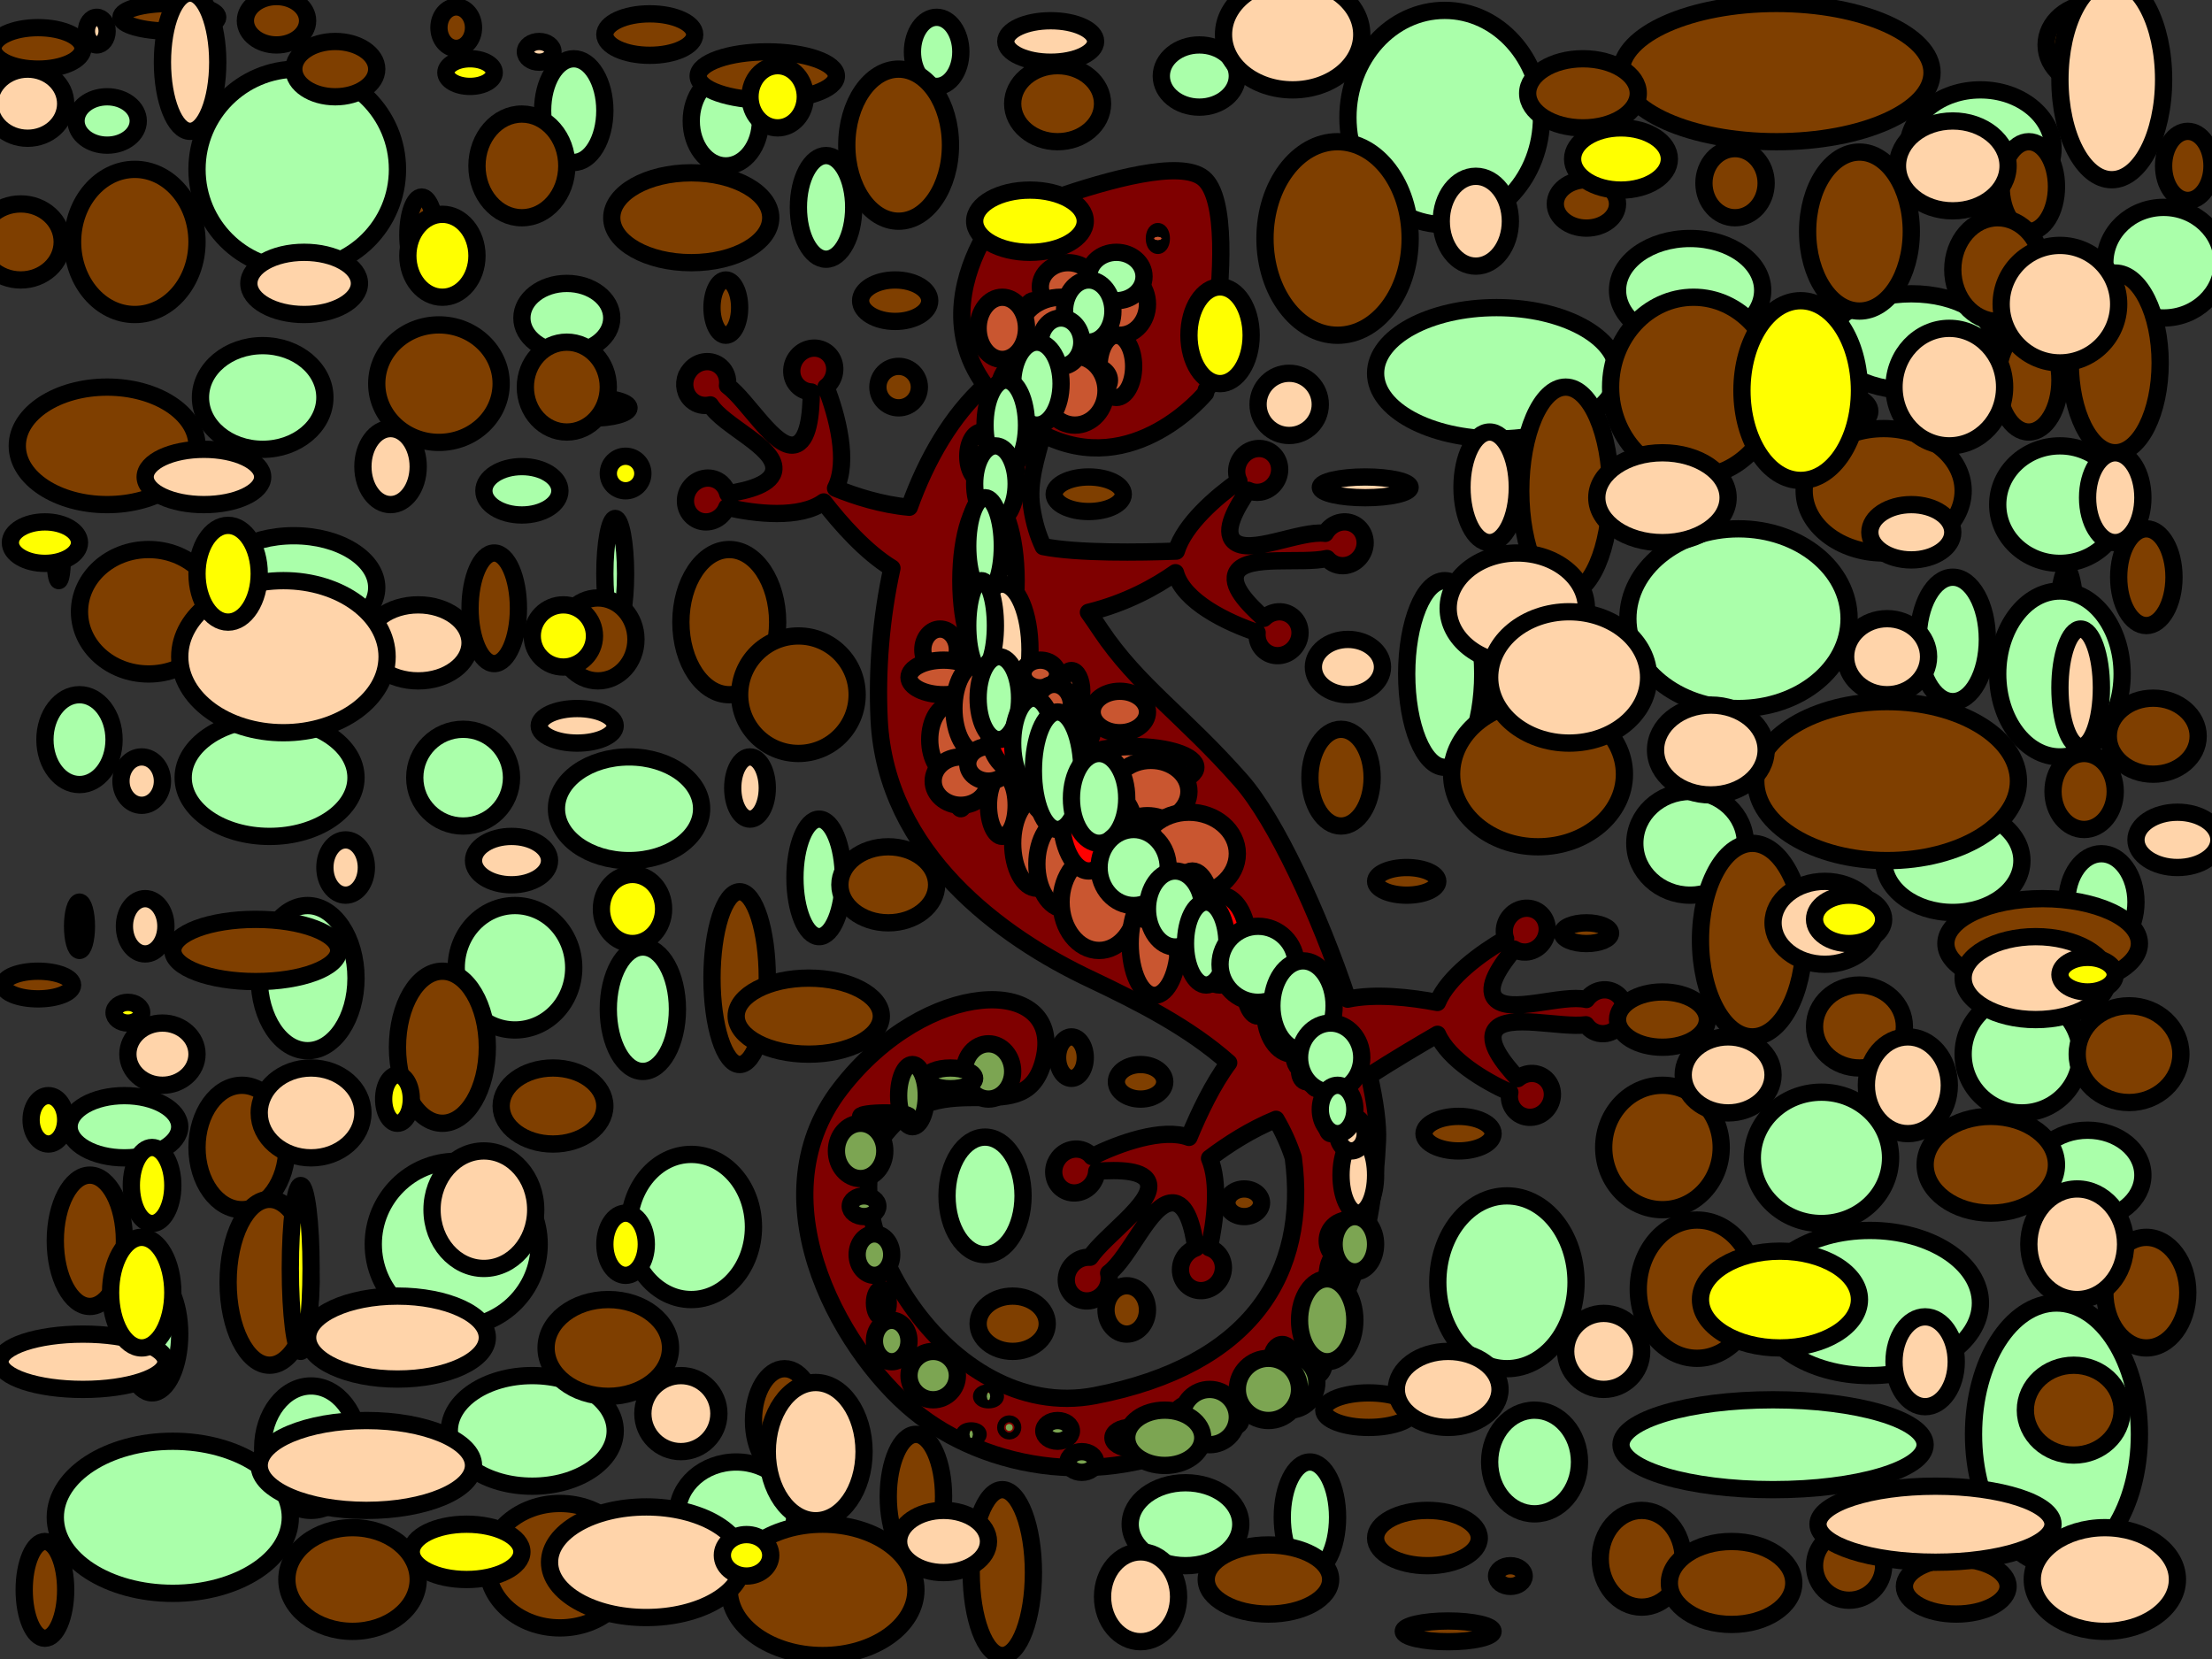 <?xml version="1.0"?><svg width="640" height="480" xmlns="http://www.w3.org/2000/svg">
 <rect width="100%" height="100%" fill="#333333" stroke="none"/>
 <title>gecko, lizard, tail</title>
 <g>
  <title>Layer 1</title>
  <path d="m148.618,190.885c0.003,-0.004 0.025,-0.045 0.027,-0.049c-0.001,-0.004 -0.009,-0.035 -0.01,-0.039c-0.089,-0.6 -0.084,-1.235 -0.002,-1.868c0.456,-3.521 3.542,-5.991 6.893,-5.512c2.094,0.3 3.787,1.694 4.658,3.547c0.004,0.003 0.043,0.026 0.047,0.028c7.207,0.462 21.479,7.924 25.524,3.859c2.999,-3.014 -0.785,-10.028 -4.193,-15.512c-0.004,0.002 -0.033,0.009 -0.037,0.01c-1.116,0.651 -2.442,0.933 -3.803,0.739c-3.351,-0.479 -5.665,-3.732 -5.209,-7.253c0.456,-3.521 3.542,-5.991 6.893,-5.512c3.351,0.479 5.702,3.722 5.245,7.243c-0.056,0.429 -0.184,0.856 -0.313,1.251c0,0.002 0.008,0.03 0.01,0.039c7.155,5.133 17.333,14.41 18.211,23.066c6.025,-1.143 13.795,-3.225 20.906,-6.966c-3.418,-14.631 -4.037,-29.033 -0.701,-41.491c-0,-0.002 -0.008,-0.03 -0.01,-0.039c-18.786,-7.19 -22.806,-25.19 -23.543,-35.143c-1.051,-2.421 -1.514,-5.17 -1.211,-8.005c0.75,-7.018 5.968,-12.377 12.323,-13.352c10.026,-12.749 24.42,-29.13 32.938,-28.125c8.895,1.049 20.189,21.429 27.321,36.322c0.003,-0.001 0.032,-0.009 0.037,-0.01c4.463,3.037 7.18,8.59 6.547,14.517c-0.005,0.046 -0.002,0.081 -0.007,0.127c0.001,0.003 0.009,0.035 0.01,0.039c0.233,0.566 0.338,0.86 0.338,0.86c0,0 -3.671,32.657 -33.123,35.61c2.139,6.412 3.867,13.844 8.839,19.477c3.035,3.437 5.926,5.842 8.966,7.732c9.369,-3.705 24.542,-13.856 33.043,-19.808c-2.237,-7.806 1.176,-19.425 4.171,-26.877c-0.609,-0.362 -1.145,-0.819 -1.624,-1.411c-2.19,-2.707 -1.889,-6.778 0.688,-9.079c2.576,-2.301 6.451,-1.984 8.641,0.723c2.19,2.707 1.889,6.778 -0.688,9.079c-0.966,0.863 -2.118,1.371 -3.291,1.508c-0.127,6.139 0.255,13.75 4.474,14.602c6.092,1.229 14.349,-13.037 20.989,-16.249c0.002,-0 0.029,-0.008 0.037,-0.01c-0.102,-1.942 0.62,-3.897 2.138,-5.252c2.576,-2.301 6.451,-1.984 8.641,0.723c2.19,2.707 1.852,6.788 -0.725,9.09c-1.622,1.449 -3.741,1.831 -5.646,1.258c-0.002,0 -0.028,0.008 -0.037,0.01c-5.161,5.324 -19.929,11.525 -19.749,17.394c0.134,4.369 7.648,6.079 13.817,7.072c0.284,-1.308 0.953,-2.535 2,-3.47c2.577,-2.301 6.451,-1.984 8.641,0.723c2.19,2.707 1.889,6.778 -0.688,9.08c-2.576,2.301 -6.451,1.984 -8.641,-0.723c-0.274,-0.338 -0.516,-0.712 -0.712,-1.087c-8.727,2.25 -22.81,4.087 -29.249,-1.73c-2.592,6.419 -7.145,15.073 -14.923,23.302c1.793,0.701 3.686,1.51 5.705,2.38c17.951,7.74 33.431,7.654 57.889,14.553c14.449,4.076 39.78,20.017 60.163,36.334c5.78,-5.78 15.025,-10.339 22.333,-13.305c-1.444,-7.978 2.939,-19.101 6.562,-26.18c-0.561,-0.417 -1.053,-0.954 -1.47,-1.579c-1.939,-2.911 -1.266,-6.94 1.504,-8.977c2.771,-2.037 6.568,-1.32 8.507,1.591c1.939,2.911 1.266,6.94 -1.504,8.977c-1.039,0.764 -2.199,1.139 -3.379,1.159c-0.675,6.099 -0.978,13.712 3.147,14.976c5.965,1.828 15.465,-11.593 22.366,-14.103c0.08,-1.932 0.972,-3.814 2.596,-5.008c2.771,-2.037 6.605,-1.331 8.544,1.581c1.939,2.911 1.266,6.94 -1.504,8.977c-1.748,1.285 -3.91,1.43 -5.758,0.666c-0.002,0 -0.029,0.008 -0.037,0.01c-5.609,4.793 -20.862,9.533 -21.207,15.396c-0.257,4.363 7.072,6.79 13.125,8.388c0.399,-1.274 1.165,-2.433 2.29,-3.261c2.771,-2.037 6.605,-1.331 8.544,1.581c1.939,2.911 1.266,6.94 -1.504,8.977c-2.771,2.037 -6.605,1.331 -8.544,-1.581c-0.233,-0.35 -0.406,-0.751 -0.564,-1.128c-0.003,0.001 -0.034,0.009 -0.037,0.01c-7.891,1.225 -19.939,1.658 -26.664,-2.749c-2.913,5.704 -6.539,13.016 -10.074,20.774c5.549,5.438 9.869,10.457 12.251,14.571c11.252,19.432 27.207,52.934 9.937,89.797c-17.305,36.939 -50.889,50.758 -77.595,48.878c-26.929,-1.896 -74.533,-25.402 -71.034,-67.032c3.418,-40.665 35.825,-62.15 44.517,-39.897c8.731,22.353 -24.706,16.527 -26.567,44.892c-1.815,27.649 60.277,60.154 92.083,29.631c33.236,-31.895 32.734,-63.288 10.816,-88.997c-3.249,-2.627 -6.662,-4.803 -10.216,-6.591c-4.524,6.495 -7.769,13.703 -10.024,19.888c0,0.002 0.008,0.03 0.01,0.039c6.366,4.335 11.302,14.542 13.968,21.77c0.012,-0.003 0.025,-0.007 0.037,-0.01c0.656,-0.17 1.38,-0.246 2.09,-0.173c3.366,0.344 5.801,3.517 5.474,7.054c-0.327,3.537 -3.301,6.124 -6.667,5.78c-3.366,-0.344 -5.838,-3.507 -5.511,-7.044c0.123,-1.326 0.618,-2.503 1.371,-3.459c-3.974,-4.505 -9.305,-9.679 -12.902,-7.205c-5.193,3.572 -1.684,19.851 -4.336,27.006c0.001,0.004 0.009,0.034 0.01,0.039c1.354,1.32 2.138,3.228 1.946,5.307c-0.327,3.537 -3.338,6.134 -6.703,5.79c-3.366,-0.344 -5.828,-3.468 -5.501,-7.005c0.207,-2.238 1.49,-4.091 3.252,-5.068c0.163,-7.585 6.71,-22.867 2.689,-26.958c-2.986,-3.038 -9.517,1.233 -14.604,5.025c0.662,1.147 0.983,2.518 0.85,3.954c-0.327,3.537 -3.338,6.134 -6.703,5.79c-2.761,-0.282 -4.93,-2.474 -5.435,-5.197c-0.111,-0.596 -0.135,-1.212 -0.076,-1.847c0.327,-3.537 3.338,-6.134 6.703,-5.79c0.41,0.042 0.8,0.17 1.181,0.29c0.008,-0.002 0.035,-0.01 0.037,-0.01c4.473,-7.485 12.562,-18.139 20.533,-19.899c-1.43,-7.714 -2.577,-16.785 -2.066,-24.373c-15.242,-2.343 -31.468,-0.594 -46.403,1.355c-28.694,3.926 -69.84,1.611 -92.39,-29.752c-8.282,-11.52 -15.554,-24.987 -20.742,-38.88c-8.837,0.248 -19.448,-2.721 -26.974,-5.361c-3.082,7.912 -14.783,13.66 -22.698,16.522c0.15,0.718 0.191,1.446 0.091,2.217c-0.456,3.521 -3.542,5.991 -6.893,5.512c-3.351,-0.479 -5.702,-3.722 -5.245,-7.243c0.456,-3.521 3.542,-5.991 6.893,-5.512c1.257,0.18 2.368,0.751 3.247,1.577c4.436,-3.999 9.549,-9.363 7.334,-13.234c-3.201,-5.596 -18.843,-2.523 -25.533,-5.6c-1.307,1.362 -3.183,2.104 -5.147,1.823c-2.663,-0.381 -4.727,-2.508 -5.221,-5.132c-0.004,-0.013 -0.017,-0.064 -0.02,-0.078c-0.001,-0.003 -0.009,-0.035 -0.01,-0.039c-0.001,-0.004 -0.009,-0.035 -0.01,-0.039l0,0z" id="path2498" stroke-miterlimit="4" stroke-linejoin="round" stroke-width="5" stroke="#000000" fill-rule="evenodd" fill="#7f0000" transform="rotate(32.887 313.067,234.486) "/>
  <ellipse ry="24" rx="8" id="svg_1" cy="168" cx="286" stroke-width="5" stroke="#000000" fill="#ffd4aa"/>
  <ellipse ry="19" rx="8" id="svg_2" cy="188" cx="290" stroke-width="5" stroke="#000000" fill="#ffd4aa"/>
  <ellipse ry="8" rx="7" id="svg_3" cy="212" cx="295" stroke-width="5" stroke="#000000" fill="#ffd4aa"/>
  <ellipse ry="7" rx="6" id="svg_4" cy="223" cx="302" stroke-width="5" stroke="#000000" fill="#ffd4aa"/>
  <ellipse ry="6" rx="6" id="svg_5" cy="236" cx="311" stroke-width="5" stroke="#000000" fill="#ffd4aa"/>
  <ellipse ry="6" rx="7" id="svg_6" cy="249" cx="322" stroke-width="5" stroke="#000000" fill="#ffd4aa"/>
  <ellipse ry="9" rx="4" id="svg_7" cy="246" cx="318" stroke-width="5" stroke="#000000" fill="#ffd4aa"/>
  <ellipse ry="3" rx="4" id="svg_8" cy="254" cx="327" stroke-width="5" stroke="#000000" fill="#ffd4aa"/>
  <ellipse ry="2" rx="3" id="svg_9" cy="258" cx="332" stroke-width="5" stroke="#000000" fill="#ffd4aa"/>
  <ellipse ry="4" rx="4" id="svg_10" cy="267" cx="338" stroke-width="5" stroke="#000000" fill="#ffd4aa"/>
  <ellipse ry="6" id="svg_11" cy="275" cx="345" stroke-width="5" stroke="#000000" fill="#ffd4aa"/>
  <ellipse ry="6" rx="2" id="svg_12" cy="274" cx="346" stroke-width="5" stroke="#000000" fill="#ffd4aa"/>
  <ellipse ry="3" rx="4" id="svg_13" cy="282" cx="358" stroke-width="5" stroke="#000000" fill="#ffd4aa"/>
  <ellipse ry="4" rx="3" id="svg_14" cy="279" cx="353" stroke-width="5" stroke="#000000" fill="#ffd4aa"/>
  <ellipse ry="4" rx="2" id="svg_15" cy="290" cx="367" stroke-width="5" stroke="#000000" fill="#ffd4aa"/>
  <ellipse ry="5" rx="2" id="svg_16" cy="289" cx="365" stroke-width="5" stroke="#000000" fill="#ffd4aa"/>
  <ellipse ry="5" rx="2" id="svg_17" cy="299" cx="373" stroke-width="5" stroke="#000000" fill="#ffd4aa"/>
  <ellipse ry="5" rx="2" id="svg_18" cy="310" cx="381" stroke-width="5" stroke="#000000" fill="#ffd4aa"/>
  <ellipse ry="3" rx="2" id="svg_19" cy="310" cx="378" stroke-width="5" stroke="#000000" fill="#ffd4aa"/>
  <ellipse ry="8" rx="2" id="svg_20" cy="320" cx="385" stroke-width="5" stroke="#000000" fill="#ffd4aa"/>
  <ellipse ry="7" id="svg_21" cy="336" cx="387" stroke-width="5" stroke="#000000" fill="#ffd4aa"/>
  <ellipse ry="11" rx="5" id="svg_22" cy="340" cx="393" stroke-width="5" stroke="#000000" fill="#ffd4aa"/>
  <ellipse ry="5" rx="4" id="svg_23" cy="328" cx="391" stroke-width="5" stroke="#000000" fill="#ffd4aa"/>
  <ellipse ry="12" id="svg_24" cy="366" cx="392" stroke-width="5" stroke="#000000" fill="#ffd4aa"/>
  <ellipse ry="6" rx="3" id="svg_25" cy="369" cx="387" stroke-width="5" stroke="#000000" fill="#ffd4aa"/>
  <ellipse ry="6" rx="6" id="svg_26" cy="359" cx="390" stroke-width="5" stroke="#000000" fill="#ffd4aa"/>
  <ellipse ry="8" rx="7" id="svg_27" cy="310" cx="286" stroke-width="5" stroke="#000000" fill="#7ca552"/>
  <ellipse ry="3" rx="7" id="svg_28" cy="312" cx="275" stroke-width="5" stroke="#000000" fill="#7ca552"/>
  <ellipse ry="9" rx="4" id="svg_29" cy="317" cx="264" stroke-width="5" stroke="#000000" fill="#7ca552"/>
  <ellipse ry="1" rx="7" id="svg_30" cy="323" cx="256" stroke-width="5" stroke="#000000" fill="#7ca552"/>
  <ellipse ry="8" rx="7" id="svg_31" cy="333" cx="249" stroke-width="5" stroke="#000000" fill="#7ca552"/>
  <ellipse ry="3" rx="4" id="svg_32" cy="349" cx="250" stroke-width="5" stroke="#000000" fill="#7ca552"/>
  <ellipse ry="6" rx="5" id="svg_33" cy="363" cx="253" stroke-width="5" stroke="#000000" fill="#7ca552"/>
  <ellipse ry="4" rx="2" id="svg_34" cy="377" cx="255" stroke-width="5" stroke="#000000" fill="#7ca552"/>
  <ellipse ry="6" rx="5" id="svg_35" cy="388" cx="258" stroke-width="5" stroke="#000000" fill="#7ca552"/>
  <ellipse ry="7" rx="7" id="svg_36" cy="398" cx="270" stroke-width="5" stroke="#000000" fill="#7ca552"/>
  <ellipse ry="1" rx="2" id="svg_37" cy="404" cx="286" stroke-width="5" stroke="#000000" fill="#7ca552"/>
  <ellipse ry="1" rx="2" id="svg_38" cy="415" cx="281" stroke-width="5" stroke="#000000" fill="#7ca552"/>
  <ellipse ry="1" rx="1" id="svg_39" cy="413" cx="292" stroke-width="5" stroke="#000000" fill="#7ca552"/>
  <ellipse rx="3" id="svg_40" cy="418" cx="310" stroke-width="5" stroke="#000000" fill="#7ca552"/>
  <ellipse ry="4" id="svg_41" cy="410" cx="304" stroke-width="5" stroke="#000000" fill="#7ca552"/>
  <ellipse rx="2" id="svg_42" cy="417" cx="308" stroke-width="5" stroke="#000000" fill="#7ca552"/>
  <ellipse ry="3" rx="4" id="svg_43" cy="414" cx="306" stroke-width="5" stroke="#000000" fill="#7ca552"/>
  <ellipse ry="3" rx="5" id="svg_44" cy="416" cx="327" stroke-width="5" stroke="#000000" fill="#7ca552"/>
  <ellipse ry="3" rx="4" id="svg_45" cy="423" cx="313" stroke-width="5" stroke="#000000" fill="#7ca552"/>
  <ellipse ry="2" rx="5" id="svg_46" cy="413" cx="334" stroke-width="5" stroke="#000000" fill="#7ca552"/>
  <ellipse ry="2" rx="3" id="svg_47" cy="411" cx="356" stroke-width="5" stroke="#000000" fill="#7ca552"/>
  <ellipse ry="2" rx="3" id="svg_48" cy="421" cx="339" stroke-width="5" stroke="#000000" fill="#7ca552"/>
  <ellipse ry="2" rx="5" id="svg_49" cy="408" cx="346" stroke-width="5" stroke="#000000" fill="#7ca552"/>
  <ellipse ry="8" rx="4" id="svg_50" cy="378" cx="385" stroke-width="5" stroke="#000000" fill="#7ca552"/>
  <ellipse ry="6" rx="4" id="svg_51" cy="388" cx="381" stroke-width="5" stroke="#000000" fill="#7ca552"/>
  <ellipse ry="4" rx="3" id="svg_52" cy="393" cx="371" stroke-width="5" stroke="#000000" fill="#7ca552"/>
  <ellipse ry="4" id="svg_53" cy="400" cx="375" stroke-width="5" stroke="#000000" fill="#7ca552"/>
  <ellipse ry="4" rx="5" id="svg_54" cy="395" cx="378" stroke-width="5" stroke="#000000" fill="#7ca552"/>
  <ellipse ry="8" rx="8" id="svg_55" cy="400" cx="373" stroke-width="5" stroke="#000000" fill="#7ca552"/>
  <ellipse rx="8" id="svg_56" cy="403" cx="361" stroke-width="5" stroke="#000000" fill="#7ca552"/>
  <ellipse ry="8" rx="8" id="svg_57" cy="410" cx="350" stroke-width="5" stroke="#000000" fill="#7ca552"/>
  <ellipse ry="8" rx="11" id="svg_58" cy="416" cx="337" stroke-width="5" stroke="#000000" fill="#7ca552"/>
  <ellipse ry="3" rx="1" id="svg_59" cy="399" cx="362" stroke-width="5" stroke="#000000" fill="#7ca552"/>
  <ellipse ry="9" rx="9" id="svg_60" cy="402" cx="367" stroke-width="5" stroke="#000000" fill="#7ca552"/>
  <ellipse ry="12" rx="8" id="svg_61" cy="382" cx="384" stroke-width="5" stroke="#000000" fill="#7ca552"/>
  <ellipse ry="8" rx="6" id="svg_62" cy="360" cx="392" stroke-width="5" stroke="#000000" fill="#7ca552"/>
  <ellipse ry="7" rx="2" id="svg_63" cy="302" cx="376" stroke-width="5" stroke="#000000" fill="#7ca552"/>
  <ellipse ry="2" rx="3" id="svg_64" cy="298" cx="377" stroke-width="5" stroke="#000000" fill="#7ca552"/>
  <ellipse ry="9" rx="16" id="svg_65" cy="64" cx="298" stroke-width="5" stroke="#000000" fill="#ffff00"/>
  <ellipse ry="14" rx="9" id="svg_66" cy="97" cx="353" stroke-width="5" stroke="#000000" fill="#ffff00"/>
  <ellipse ry="12" rx="2" id="svg_67" cy="222" cx="278" stroke-width="5" stroke="#000000" fill="#c95630"/>
  <ellipse ry="6" rx="18" id="svg_68" cy="222" cx="328" stroke-width="5" stroke="#000000" fill="#c95630"/>
  <ellipse ry="13" rx="7" id="svg_69" cy="244" cx="300" stroke-width="5" stroke="#000000" fill="#c95630"/>
  <ellipse ry="4" rx="5" id="svg_70" cy="195" cx="301" stroke-width="5" stroke="#000000" fill="#c95630"/>
  <ellipse ry="6" rx="5" id="svg_71" cy="188" cx="272" stroke-width="5" stroke="#000000" fill="#c95630"/>
  <ellipse ry="2" rx="1" id="svg_72" cy="69" cx="335" stroke-width="5" stroke="#000000" fill="#c95630"/>
  <ellipse ry="1" rx="2" id="svg_73" cy="78" cx="327" stroke-width="5" stroke="#000000" fill="#c95630"/>
  <ellipse ry="2" rx="3" id="svg_74" cy="86" cx="321" stroke-width="5" stroke="#000000" fill="#c95630"/>
  <ellipse ry="4" rx="4" id="svg_75" cy="93" cx="317" stroke-width="5" stroke="#000000" fill="#c95630"/>
  <ellipse ry="4" rx="2" id="svg_76" cy="99" cx="307" stroke-width="5" stroke="#000000" fill="#c95630"/>
  <ellipse ry="3" rx="3" id="svg_77" cy="116" cx="299" stroke-width="5" stroke="#000000" fill="#c95630"/>
  <ellipse ry="1" rx="1" id="svg_78" cy="106" cx="305" stroke-width="5" stroke="#000000" fill="#c95630"/>
  <ellipse ry="4" rx="3" id="svg_79" cy="101" cx="313" stroke-width="5" stroke="#000000" fill="#c95630"/>
  <ellipse ry="2" rx="2" id="svg_80" cy="111" cx="309" stroke-width="5" stroke="#000000" fill="#c95630"/>
  <ellipse ry="3" rx="2" id="svg_81" cy="90" cx="299" stroke-width="5" stroke="#000000" fill="#c95630"/>
  <ellipse ry="4" id="svg_82" cy="106" cx="317" stroke-width="5" stroke="#000000" fill="#c95630"/>
  <ellipse ry="4" id="svg_83" cy="104" cx="321" stroke-width="5" stroke="#000000" fill="#c95630"/>
  <ellipse ry="9" rx="5" id="svg_84" cy="106" cx="323" stroke-width="5" stroke="#000000" fill="#c95630"/>
  <ellipse ry="3" rx="6" id="svg_85" cy="87" cx="308" stroke-width="5" stroke="#000000" fill="#c95630"/>
  <ellipse ry="5" rx="7" id="svg_86" cy="98" cx="302" stroke-width="5" stroke="#000000" fill="#c95630"/>
  <ellipse ry="4" id="svg_87" cy="113" cx="314" stroke-width="5" stroke="#000000" fill="#c95630"/>
  <ellipse ry="4" id="svg_88" cy="82" cx="328" stroke-width="5" stroke="#000000" fill="#c95630"/>
  <ellipse ry="9" rx="8" id="svg_89" cy="88" cx="324" stroke-width="5" stroke="#000000" fill="#c95630"/>
  <ellipse ry="7" rx="8" id="svg_90" cy="83" cx="309" stroke-width="5" stroke="#000000" fill="#c95630"/>
  <ellipse ry="10" rx="12" id="svg_91" cy="96" cx="307" stroke-width="5" stroke="#000000" fill="#c95630"/>
  <ellipse ry="4" rx="5" id="svg_92" cy="110" cx="316" stroke-width="5" stroke="#000000" fill="#c95630"/>
  <ellipse ry="3" rx="1" id="svg_93" cy="105" cx="296" stroke-width="5" stroke="#000000" fill="#c95630"/>
  <ellipse ry="5" rx="1" id="svg_94" cy="108" cx="305" stroke-width="5" stroke="#000000" fill="#c95630"/>
  <ellipse ry="9" rx="8" id="svg_95" cy="113" cx="297" stroke-width="5" stroke="#000000" fill="#c95630"/>
  <ellipse ry="4" rx="3" id="svg_96" cy="126" cx="291" stroke-width="5" stroke="#000000" fill="#c95630"/>
  <ellipse ry="7" rx="4" id="svg_97" cy="132" cx="284" stroke-width="5" stroke="#000000" fill="#c95630"/>
  <ellipse ry="2" rx="1" id="svg_98" cy="136" cx="293" stroke-width="5" stroke="#000000" fill="#c95630"/>
  <ellipse ry="10" rx="6" id="svg_99" cy="214" cx="275" stroke-width="5" stroke="#000000" fill="#c95630"/>
  <ellipse rx="8" id="svg_100" cy="235" cx="277" stroke-width="5" stroke="#000000" fill="#c95630"/>
  <ellipse ry="7" rx="8" id="svg_101" cy="226" cx="278" stroke-width="5" stroke="#000000" fill="#c95630"/>
  <ellipse ry="9" rx="4" id="svg_102" cy="233" cx="290" stroke-width="5" stroke="#000000" fill="#c95630"/>
  <ellipse ry="5" rx="10" id="svg_103" cy="196" cx="273" stroke-width="5" stroke="#000000" fill="#c95630"/>
  <ellipse ry="6" rx="3" id="svg_104" cy="200" cx="310" stroke-width="5" stroke="#000000" fill="#c95630"/>
  <ellipse ry="5" rx="8" id="svg_105" cy="212" cx="308" stroke-width="5" stroke="#000000" fill="#c95630"/>
  <ellipse ry="6" rx="8" id="svg_106" cy="206" cx="324" stroke-width="5" stroke="#000000" fill="#c95630"/>
  <ellipse ry="10" rx="9" id="svg_107" cy="113" cx="311" stroke-width="5" stroke="#000000" fill="#c95630"/>
  <ellipse ry="9" rx="7" id="svg_108" cy="95" cx="290" stroke-width="5" stroke="#000000" fill="#c95630"/>
  <ellipse ry="7" rx="6" id="svg_109" cy="231" cx="324" stroke-width="5" stroke="#000000" fill="#c95630"/>
  <ellipse rx="8" id="svg_110" cy="234" cx="334" stroke-width="5" stroke="#000000" fill="#c95630"/>
  <ellipse ry="9" rx="11" id="svg_111" cy="229" cx="333" stroke-width="5" stroke="#000000" fill="#c95630"/>
  <ellipse ry="13" rx="8" id="svg_112" cy="250" cx="308" stroke-width="5" stroke="#000000" fill="#c95630"/>
  <ellipse ry="13" rx="7" id="svg_113" cy="205" cx="283" stroke-width="5" stroke="#000000" fill="#c95630"/>
  <ellipse ry="5" rx="6" id="svg_114" cy="221" cx="286" stroke-width="5" stroke="#000000" fill="#c95630"/>
  <ellipse ry="6" rx="5" id="svg_115" cy="204" cx="305" stroke-width="5" stroke="#000000" fill="#c95630"/>
  <ellipse ry="7" rx="9" id="svg_116" cy="243" cx="332" stroke-width="5" stroke="#000000" fill="#c95630"/>
  <ellipse ry="14" rx="11" id="svg_117" cy="261" cx="318" stroke-width="5" stroke="#000000" fill="#c95630"/>
  <ellipse ry="12" rx="14" id="svg_118" cy="247" cx="344" stroke-width="5" stroke="#000000" fill="#c95630"/>
  <ellipse ry="15" rx="7" id="svg_119" cy="273" cx="334" stroke-width="5" stroke="#000000" fill="#c95630"/>
  <ellipse ry="12" rx="8" id="svg_120" cy="211" cx="294" stroke-width="5" stroke="#000000" fill="#ff0000"/>
  <ellipse ry="12" rx="7" id="svg_121" cy="224" cx="304" stroke-width="5" stroke="#000000" fill="#ff0000"/>
  <ellipse ry="16" rx="8" id="svg_122" cy="236" cx="315" stroke-width="5" stroke="#000000" fill="#ff0000"/>
  <ellipse ry="9" rx="2" id="svg_123" cy="250" cx="326" stroke-width="5" stroke="#000000" fill="#ff0000"/>
  <ellipse ry="14" rx="5" id="svg_124" cy="245" cx="324" stroke-width="5" stroke="#000000" fill="#ff0000"/>
  <ellipse ry="14" rx="4" id="svg_125" cy="252" cx="331" stroke-width="5" stroke="#000000" fill="#ff0000"/>
  <ellipse ry="8" rx="5" id="svg_126" cy="262" cx="340" stroke-width="5" stroke="#000000" fill="#ff0000"/>
  <ellipse ry="9" rx="2" id="svg_127" cy="270" cx="347" stroke-width="5" stroke="#000000" fill="#ff0000"/>
  <ellipse ry="14" rx="6" id="svg_128" cy="266" cx="345" stroke-width="5" stroke="#000000" fill="#ff0000"/>
  <ellipse ry="8" rx="2" id="svg_129" cy="275" cx="353" stroke-width="5" stroke="#000000" fill="#ff0000"/>
  <ellipse ry="13" rx="8" id="svg_130" cy="272" cx="353" stroke-width="5" stroke="#000000" fill="#ff0000"/>
  <ellipse ry="9" rx="4" id="svg_131" cy="285" cx="364" stroke-width="5" stroke="#000000" fill="#ff0000"/>
  <ellipse ry="12" rx="8" id="svg_132" cy="293" cx="374" stroke-width="5" stroke="#000000" fill="#7f0000"/>
  <ellipse ry="29" rx="29" id="svg_133" cy="49" cx="86" stroke-linecap="null" stroke-linejoin="round" stroke-dasharray="null" stroke-width="5" stroke="#000000" fill="#aaffaa"/>
  <ellipse ry="15" rx="24" id="svg_134" cy="170" cx="85" stroke-linecap="null" stroke-linejoin="round" stroke-dasharray="null" stroke-width="5" stroke="#000000" fill="#aaffaa"/>
  <ellipse ry="21" rx="14" id="svg_135" cy="283" cx="89" stroke-linecap="null" stroke-linejoin="round" stroke-dasharray="null" stroke-width="5" stroke="#000000" fill="#aaffaa"/>
  <ellipse ry="15" rx="21" id="svg_136" cy="234" cx="182" stroke-linecap="null" stroke-linejoin="round" stroke-dasharray="null" stroke-width="5" stroke="#000000" fill="#aaffaa"/>
  <ellipse ry="14" rx="14" id="svg_137" cy="225" cx="134" stroke-linecap="null" stroke-linejoin="round" stroke-dasharray="null" stroke-width="5" stroke="#000000" fill="#aaffaa"/>
  <ellipse ry="17" rx="25" id="svg_138" cy="225" cx="78" stroke-linecap="null" stroke-linejoin="round" stroke-dasharray="null" stroke-width="5" stroke="#000000" fill="#aaffaa"/>
  <ellipse ry="10" rx="13" id="svg_139" cy="92" cx="164" stroke-linecap="null" stroke-linejoin="round" stroke-dasharray="null" stroke-width="5" stroke="#000000" fill="#aaffaa"/>
  <ellipse ry="15" rx="18" id="svg_140" cy="115" cx="76" stroke-linecap="null" stroke-linejoin="round" stroke-dasharray="null" stroke-width="5" stroke="#000000" fill="#aaffaa"/>
  <ellipse ry="13" rx="10" id="svg_141" cy="35" cx="210" stroke-linecap="null" stroke-linejoin="round" stroke-dasharray="null" stroke-width="5" stroke="#000000" fill="#aaffaa"/>
  <ellipse ry="9" rx="16" id="svg_142" cy="326" cx="36" stroke-linecap="null" stroke-linejoin="round" stroke-dasharray="null" stroke-width="5" stroke="#000000" fill="#aaffaa"/>
  <ellipse ry="17" rx="8" id="svg_143" cy="386" cx="44" stroke-linecap="null" stroke-linejoin="round" stroke-dasharray="null" stroke-width="5" stroke="#000000" fill="#aaffaa"/>
  <ellipse ry="24" rx="24" id="svg_144" cy="360" cx="132" stroke-linecap="null" stroke-linejoin="round" stroke-dasharray="null" stroke-width="5" stroke="#000000" fill="#aaffaa"/>
  <ellipse ry="18" rx="10" id="svg_145" cy="292" cx="186" stroke-linecap="null" stroke-linejoin="round" stroke-dasharray="null" stroke-width="5" stroke="#000000" fill="#aaffaa"/>
  <ellipse ry="18" rx="17" id="svg_146" cy="280" cx="149" stroke-linecap="null" stroke-linejoin="round" stroke-dasharray="null" stroke-width="5" stroke="#000000" fill="#aaffaa"/>
  <ellipse ry="13" rx="10" id="svg_147" cy="214" cx="23" stroke-linecap="null" stroke-linejoin="round" stroke-dasharray="null" stroke-width="5" stroke="#000000" fill="#aaffaa"/>
  <ellipse ry="7" rx="2" id="svg_148" cy="268" cx="23" stroke-linecap="null" stroke-linejoin="round" stroke-dasharray="null" stroke-width="5" stroke="#000000" fill="#aaffaa"/>
  <ellipse ry="26" rx="32" id="svg_149" cy="179" cx="503" stroke-linecap="null" stroke-linejoin="round" stroke-dasharray="null" stroke-width="5" stroke="#000000" fill="#aaffaa"/>
  <ellipse ry="7" rx="8" id="svg_150" cy="80" cx="323" stroke-linecap="null" stroke-linejoin="round" stroke-dasharray="null" stroke-width="5" stroke="#000000" fill="#aaffaa"/>
  <ellipse ry="6" rx="3" id="svg_151" cy="94" cx="311" stroke-linecap="null" stroke-linejoin="round" stroke-dasharray="null" stroke-width="5" stroke="#000000" fill="#aaffaa"/>
  <ellipse ry="9" rx="7" id="svg_152" cy="90" cx="315" stroke-linecap="null" stroke-linejoin="round" stroke-dasharray="null" stroke-width="5" stroke="#000000" fill="#aaffaa"/>
  <ellipse ry="7" rx="6" id="svg_153" cy="99" cx="307" stroke-linecap="null" stroke-linejoin="round" stroke-dasharray="null" stroke-width="5" stroke="#000000" fill="#aaffaa"/>
  <ellipse ry="12" rx="7" id="svg_154" cy="111" cx="300" stroke-linecap="null" stroke-linejoin="round" stroke-dasharray="null" stroke-width="5" stroke="#000000" fill="#aaffaa"/>
  <ellipse ry="13" rx="6" id="svg_155" cy="123" cx="291" stroke-linecap="null" stroke-linejoin="round" stroke-dasharray="null" stroke-width="5" stroke="#000000" fill="#aaffaa"/>
  <ellipse ry="11" rx="6" id="svg_156" cy="140" cx="288" stroke-linecap="null" stroke-linejoin="round" stroke-dasharray="null" stroke-width="5" stroke="#000000" fill="#aaffaa"/>
  <ellipse ry="14" rx="5" id="svg_157" cy="158" cx="285" stroke-linecap="null" stroke-linejoin="round" stroke-dasharray="null" stroke-width="5" stroke="#000000" fill="#aaffaa"/>
  <ellipse ry="13" rx="4" id="svg_158" cy="181" cx="284" stroke-linecap="null" stroke-linejoin="round" stroke-dasharray="null" stroke-width="5" stroke="#000000" fill="#aaffaa"/>
  <ellipse ry="12" rx="6" id="svg_159" cy="202" cx="289" stroke-linecap="null" stroke-linejoin="round" stroke-dasharray="null" stroke-width="5" stroke="#000000" fill="#aaffaa"/>
  <ellipse ry="13" rx="6" id="svg_160" cy="215" cx="299" stroke-linecap="null" stroke-linejoin="round" stroke-dasharray="null" stroke-width="5" stroke="#000000" fill="#aaffaa"/>
  <ellipse ry="17" rx="7" id="svg_161" cy="223" cx="306" stroke-linecap="null" stroke-linejoin="round" stroke-dasharray="null" stroke-width="5" stroke="#000000" fill="#aaffaa"/>
  <ellipse ry="13" rx="8" id="svg_162" cy="231" cx="318" stroke-linecap="null" stroke-linejoin="round" stroke-dasharray="null" stroke-width="5" stroke="#000000" fill="#aaffaa"/>
  <ellipse ry="11" rx="10" id="svg_163" cy="251" cx="328" stroke-linecap="null" stroke-linejoin="round" stroke-dasharray="null" stroke-width="5" stroke="#000000" fill="#aaffaa"/>
  <ellipse ry="11" rx="8" id="svg_164" cy="263" cx="340" stroke-linecap="null" stroke-linejoin="round" stroke-dasharray="null" stroke-width="5" stroke="#000000" fill="#aaffaa"/>
  <ellipse ry="12" rx="6" id="svg_165" cy="273" cx="349" stroke-linecap="null" stroke-linejoin="round" stroke-dasharray="null" stroke-width="5" stroke="#000000" fill="#aaffaa"/>
  <ellipse ry="11" rx="11" id="svg_166" cy="279" cx="364" stroke-linecap="null" stroke-linejoin="round" stroke-dasharray="null" stroke-width="5" stroke="#000000" fill="#aaffaa"/>
  <ellipse ry="13" rx="9" id="svg_167" cy="291" cx="377" stroke-linecap="null" stroke-linejoin="round" stroke-dasharray="null" stroke-width="5" stroke="#000000" fill="#aaffaa"/>
  <ellipse ry="10" rx="9" id="svg_168" cy="306" cx="385" stroke-linecap="null" stroke-linejoin="round" stroke-dasharray="null" stroke-width="5" stroke="#000000" fill="#aaffaa"/>
  <ellipse ry="7" rx="5" id="svg_169" cy="321" cx="387" stroke-linecap="null" stroke-linejoin="round" stroke-dasharray="null" stroke-width="5" stroke="#000000" fill="#aaffaa"/>
  <ellipse ry="31" rx="28" id="svg_170" cy="34" cx="418" stroke-linecap="null" stroke-linejoin="round" stroke-dasharray="null" stroke-width="5" stroke="#000000" fill="#aaffaa"/>
  <ellipse ry="10" rx="7" id="svg_171" cy="15" cx="271" stroke-linecap="null" stroke-linejoin="round" stroke-dasharray="null" stroke-width="5" stroke="#000000" fill="#aaffaa"/>
  <ellipse ry="17" rx="21" id="svg_172" cy="43" cx="573" stroke-linecap="null" stroke-linejoin="round" stroke-dasharray="null" stroke-width="5" stroke="#000000" fill="#aaffaa"/>
  <ellipse ry="15" rx="21" id="svg_173" cy="84" cx="489" stroke-linecap="null" stroke-linejoin="round" stroke-dasharray="null" stroke-width="5" stroke="#000000" fill="#aaffaa"/>
  <ellipse ry="17" rx="18" id="svg_174" cy="146" cx="596" stroke-linecap="null" stroke-linejoin="round" stroke-dasharray="null" stroke-width="5" stroke="#000000" fill="#aaffaa"/>
  <ellipse ry="15" rx="20" id="svg_175" cy="249" cx="565" stroke-linecap="null" stroke-linejoin="round" stroke-dasharray="null" stroke-width="5" stroke="#000000" fill="#aaffaa"/>
  <ellipse ry="19" rx="20" id="svg_176" cy="335" cx="527" stroke-linecap="null" stroke-linejoin="round" stroke-dasharray="null" stroke-width="5" stroke="#000000" fill="#aaffaa"/>
  <ellipse ry="25" rx="20" id="svg_177" cy="371" cx="436" stroke-linecap="null" stroke-linejoin="round" stroke-dasharray="null" stroke-width="5" stroke="#000000" fill="#aaffaa"/>
  <ellipse ry="16" rx="24" id="svg_178" cy="414" cx="154" stroke-linecap="null" stroke-linejoin="round" stroke-dasharray="null" stroke-width="5" stroke="#000000" fill="#aaffaa"/>
  <ellipse ry="18" rx="14" id="svg_179" cy="419" cx="90" stroke-linecap="null" stroke-linejoin="round" stroke-dasharray="null" stroke-width="5" stroke="#000000" fill="#aaffaa"/>
  <ellipse ry="38" rx="24" id="svg_180" cy="415" cx="595" stroke-linecap="null" stroke-linejoin="round" stroke-dasharray="null" stroke-width="5" stroke="#000000" fill="#aaffaa"/>
  <ellipse ry="13" rx="44" id="svg_181" cy="418" cx="513" stroke-linecap="null" stroke-linejoin="round" stroke-dasharray="null" stroke-width="5" stroke="#000000" fill="#aaffaa"/>
  <ellipse ry="16" rx="8" id="svg_182" cy="439" cx="379" stroke-linecap="null" stroke-linejoin="round" stroke-dasharray="null" stroke-width="5" stroke="#000000" fill="#aaffaa"/>
  <ellipse ry="15" rx="17" id="svg_183" cy="438" cx="213" stroke-linecap="null" stroke-linejoin="round" stroke-dasharray="null" stroke-width="5" stroke="#000000" fill="#aaffaa"/>
  <ellipse ry="17" rx="7" id="svg_184" cy="254" cx="237" stroke-linecap="null" stroke-linejoin="round" stroke-dasharray="null" stroke-width="5" stroke="#000000" fill="#aaffaa"/>
  <ellipse ry="16" rx="3" id="svg_185" cy="166" cx="178" stroke-linecap="null" stroke-linejoin="round" stroke-dasharray="null" stroke-width="5" stroke="#000000" fill="#aaffaa"/>
  <ellipse ry="7" rx="11" id="svg_186" cy="142" cx="151" stroke-linecap="null" stroke-linejoin="round" stroke-dasharray="null" stroke-width="5" stroke="#000000" fill="#aaffaa"/>
  <ellipse ry="7" rx="9" id="svg_187" cy="35" cx="31" stroke-linecap="null" stroke-linejoin="round" stroke-dasharray="null" stroke-width="5" stroke="#000000" fill="#aaffaa"/>
  <ellipse ry="15" rx="9" id="svg_188" cy="32" cx="166" stroke-linecap="null" stroke-linejoin="round" stroke-dasharray="null" stroke-width="5" stroke="#000000" fill="#aaffaa"/>
  <ellipse ry="9" rx="11" id="svg_189" cy="22" cx="347" stroke-linecap="null" stroke-linejoin="round" stroke-dasharray="null" stroke-width="5" stroke="#000000" fill="#aaffaa"/>
  <ellipse ry="15" rx="8" id="svg_190" cy="60" cx="239" stroke-linecap="null" stroke-linejoin="round" stroke-dasharray="null" stroke-width="5" stroke="#000000" fill="#aaffaa"/>
  <ellipse ry="19" rx="35" id="svg_191" cy="108" cx="433" stroke-linecap="null" stroke-linejoin="round" stroke-dasharray="null" stroke-width="5" stroke="#000000" fill="#aaffaa"/>
  <ellipse ry="27" rx="11" id="svg_192" cy="195" cx="418" stroke-linecap="null" stroke-linejoin="round" stroke-dasharray="null" stroke-width="5" stroke="#000000" fill="#aaffaa"/>
  <ellipse ry="15" rx="16" id="svg_193" cy="244" cx="489" stroke-linecap="null" stroke-linejoin="round" stroke-dasharray="null" stroke-width="5" stroke="#000000" fill="#aaffaa"/>
  <ellipse ry="24" rx="3" id="svg_194" cy="189" cx="598" stroke-linecap="null" stroke-linejoin="round" stroke-dasharray="null" stroke-width="5" stroke="#000000" fill="#aaffaa"/>
  <ellipse ry="18" rx="10" id="svg_195" cy="185" cx="565" stroke-linecap="null" stroke-linejoin="round" stroke-dasharray="null" stroke-width="5" stroke="#000000" fill="#aaffaa"/>
  <ellipse ry="14" rx="24" id="svg_196" cy="99" cx="553" stroke-linecap="null" stroke-linejoin="round" stroke-dasharray="null" stroke-width="5" stroke="#000000" fill="#aaffaa"/>
  <ellipse ry="16" rx="17" id="svg_197" cy="76" cx="626" stroke-linecap="null" stroke-linejoin="round" stroke-dasharray="null" stroke-width="5" stroke="#000000" fill="#aaffaa"/>
  <ellipse ry="24" rx="18" id="svg_198" cy="195" cx="596" stroke-linecap="null" stroke-linejoin="round" stroke-dasharray="null" stroke-width="5" stroke="#000000" fill="#aaffaa"/>
  <ellipse ry="14" rx="10" id="svg_199" cy="261" cx="608" stroke-linecap="null" stroke-linejoin="round" stroke-dasharray="null" stroke-width="5" stroke="#000000" fill="#aaffaa"/>
  <ellipse ry="17" rx="17" id="svg_200" cy="305" cx="585" stroke-linecap="null" stroke-linejoin="round" stroke-dasharray="null" stroke-width="5" stroke="#000000" fill="#aaffaa"/>
  <ellipse ry="13" rx="16" id="svg_201" cy="340" cx="604" stroke-linecap="null" stroke-linejoin="round" stroke-dasharray="null" stroke-width="5" stroke="#000000" fill="#aaffaa"/>
  <ellipse ry="21" rx="32" id="svg_202" cy="377" cx="541" stroke-linecap="null" stroke-linejoin="round" stroke-dasharray="null" stroke-width="5" stroke="#000000" fill="#aaffaa"/>
  <ellipse ry="15" rx="13" id="svg_203" cy="423" cx="444" stroke-linecap="null" stroke-linejoin="round" stroke-dasharray="null" stroke-width="5" stroke="#000000" fill="#aaffaa"/>
  <ellipse ry="12" rx="16" id="svg_204" cy="441" cx="343" stroke-linecap="null" stroke-linejoin="round" stroke-dasharray="null" stroke-width="5" stroke="#000000" fill="#aaffaa"/>
  <ellipse ry="17" rx="11" id="svg_205" cy="346" cx="285" stroke-linecap="null" stroke-linejoin="round" stroke-dasharray="null" stroke-width="5" stroke="#000000" fill="#aaffaa"/>
  <ellipse ry="21" rx="18" id="svg_206" cy="355" cx="200" stroke-linecap="null" stroke-linejoin="round" stroke-dasharray="null" stroke-width="5" stroke="#000000" fill="#aaffaa"/>
  <ellipse ry="22" rx="34" id="svg_207" cy="439" cx="50" stroke-linecap="null" stroke-linejoin="round" stroke-dasharray="null" stroke-width="5" stroke="#000000" fill="#aaffaa"/>
  <ellipse ry="21" rx="18" id="svg_208" cy="70" cx="39" stroke-linecap="null" stroke-linejoin="round" stroke-dasharray="null" stroke-width="5" stroke="#000000" fill="#7f3f00"/>
  <ellipse ry="17" rx="26" id="svg_209" cy="129" cx="31" stroke-linecap="null" stroke-linejoin="round" stroke-dasharray="null" stroke-width="5" stroke="#000000" fill="#7f3f00"/>
  <ellipse ry="18" rx="20" id="svg_210" cy="177" cx="43" stroke-linecap="null" stroke-linejoin="round" stroke-dasharray="null" stroke-width="5" stroke="#000000" fill="#7f3f00"/>
  <ellipse ry="17" rx="18" id="svg_211" cy="111" cx="127" stroke-linecap="null" stroke-linejoin="round" stroke-dasharray="null" stroke-width="5" stroke="#000000" fill="#7f3f00"/>
  <ellipse ry="15" rx="13" id="svg_212" cy="48" cx="151" stroke-linecap="null" stroke-linejoin="round" stroke-dasharray="null" stroke-width="5" stroke="#000000" fill="#7f3f00"/>
  <ellipse ry="12" rx="11" id="svg_213" cy="185" cx="173" stroke-linecap="null" stroke-linejoin="round" stroke-dasharray="null" stroke-width="5" stroke="#000000" fill="#7f3f00"/>
  <ellipse ry="16" rx="7" id="svg_214" cy="176" cx="143" stroke-linecap="null" stroke-linejoin="round" stroke-dasharray="null" stroke-width="5" stroke="#000000" fill="#7f3f00"/>
  <ellipse ry="9" rx="24" id="svg_215" cy="275" cx="74" stroke-linecap="null" stroke-linejoin="round" stroke-dasharray="null" stroke-width="5" stroke="#000000" fill="#7f3f00"/>
  <ellipse ry="18" rx="13" id="svg_216" cy="332" cx="70" stroke-linecap="null" stroke-linejoin="round" stroke-dasharray="null" stroke-width="5" stroke="#000000" fill="#7f3f00"/>
  <ellipse ry="22" rx="13" id="svg_217" cy="303" cx="128" stroke-linecap="null" stroke-linejoin="round" stroke-dasharray="null" stroke-width="5" stroke="#000000" fill="#7f3f00"/>
  <ellipse ry="11" rx="15" id="svg_218" cy="320" cx="160" stroke-linecap="null" stroke-linejoin="round" stroke-dasharray="null" stroke-width="5" stroke="#000000" fill="#7f3f00"/>
  <ellipse ry="14" rx="18" id="svg_219" cy="390" cx="176" stroke-linecap="null" stroke-linejoin="round" stroke-dasharray="null" stroke-width="5" stroke="#000000" fill="#7f3f00"/>
  <ellipse ry="15" rx="9" id="svg_220" cy="411" cx="227" stroke-linecap="null" stroke-linejoin="round" stroke-dasharray="null" stroke-width="5" stroke="#000000" fill="#7f3f00"/>
  <ellipse ry="18" rx="21" id="svg_221" cy="453" cx="162" stroke-linecap="null" stroke-linejoin="round" stroke-dasharray="null" stroke-width="5" stroke="#000000" fill="#7f3f00"/>
  <ellipse ry="15" rx="19" id="svg_222" cy="457" cx="102" stroke-linecap="null" stroke-linejoin="round" stroke-dasharray="null" stroke-width="5" stroke="#000000" fill="#7f3f00"/>
  <ellipse ry="24" rx="12" id="svg_223" cy="371" cx="78" stroke-linecap="null" stroke-linejoin="round" stroke-dasharray="null" stroke-width="5" stroke="#000000" fill="#7f3f00"/>
  <ellipse ry="19" rx="10" id="svg_224" cy="359" cx="26" stroke-linecap="null" stroke-linejoin="round" stroke-dasharray="null" stroke-width="5" stroke="#000000" fill="#7f3f00"/>
  <ellipse ry="14" rx="6" id="svg_225" cy="460" cx="13" stroke-linecap="null" stroke-linejoin="round" stroke-dasharray="null" stroke-width="5" stroke="#000000" fill="#7f3f00"/>
  <ellipse ry="18" rx="8" id="svg_226" cy="433" cx="265" stroke-linecap="null" stroke-linejoin="round" stroke-dasharray="null" stroke-width="5" stroke="#000000" fill="#7f3f00"/>
  <ellipse ry="19" rx="27" id="svg_227" cy="460" cx="238" stroke-linecap="null" stroke-linejoin="round" stroke-dasharray="null" stroke-width="5" stroke="#000000" fill="#7f3f00"/>
  <ellipse ry="24" rx="9" id="svg_228" cy="455" cx="290" stroke-linecap="null" stroke-linejoin="round" stroke-dasharray="null" stroke-width="5" stroke="#000000" fill="#7f3f00"/>
  <ellipse ry="25" rx="8" id="svg_229" cy="283" cx="214" stroke-linecap="null" stroke-linejoin="round" stroke-dasharray="null" stroke-width="5" stroke="#000000" fill="#7f3f00"/>
  <ellipse ry="21" rx="14" id="svg_230" cy="180" cx="211" stroke-linecap="null" stroke-linejoin="round" stroke-dasharray="null" stroke-width="5" stroke="#000000" fill="#7f3f00"/>
  <ellipse ry="13" rx="23" id="svg_231" cy="63" cx="200" stroke-linecap="null" stroke-linejoin="round" stroke-dasharray="null" stroke-width="5" stroke="#000000" fill="#7f3f00"/>
  <ellipse ry="6" rx="5" id="svg_232" cy="8" cx="132" stroke-linecap="null" stroke-linejoin="round" stroke-dasharray="null" stroke-width="5" stroke="#000000" fill="#7f3f00"/>
  <ellipse ry="4" rx="14" id="svg_233" cy="5" cx="49" stroke-linecap="null" stroke-linejoin="round" stroke-dasharray="null" stroke-width="5" stroke="#000000" fill="#7f3f00"/>
  <ellipse ry="20" rx="45" id="svg_234" cy="21" cx="514" stroke-linecap="null" stroke-linejoin="round" stroke-dasharray="null" stroke-width="5" stroke="#000000" fill="#7f3f00"/>
  <ellipse ry="23" rx="15" id="svg_235" cy="67" cx="538" stroke-linecap="null" stroke-linejoin="round" stroke-dasharray="null" stroke-width="5" stroke="#000000" fill="#7f3f00"/>
  <ellipse ry="18" rx="23" id="svg_236" cy="142" cx="545" stroke-linecap="null" stroke-linejoin="round" stroke-dasharray="null" stroke-width="5" stroke="#000000" fill="#7f3f00"/>
  <ellipse ry="30" rx="13" id="svg_237" cy="142" cx="453" stroke-linecap="null" stroke-linejoin="round" stroke-dasharray="null" stroke-width="5" stroke="#000000" fill="#7f3f00"/>
  <ellipse ry="26" rx="24" id="svg_238" cy="112" cx="490" stroke-linecap="null" stroke-linejoin="round" stroke-dasharray="null" stroke-width="5" stroke="#000000" fill="#7f3f00"/>
  <ellipse ry="23" rx="38" id="svg_239" cy="226" cx="546" stroke-linecap="null" stroke-linejoin="round" stroke-dasharray="null" stroke-width="5" stroke="#000000" fill="#7f3f00"/>
  <ellipse ry="28" rx="15" id="svg_240" cy="272" cx="507" stroke-linecap="null" stroke-linejoin="round" stroke-dasharray="null" stroke-width="5" stroke="#000000" fill="#7f3f00"/>
  <ellipse ry="18" rx="17" id="svg_241" cy="332" cx="481" stroke-linecap="null" stroke-linejoin="round" stroke-dasharray="null" stroke-width="5" stroke="#000000" fill="#7f3f00"/>
  <ellipse ry="20" rx="17" id="svg_242" cy="373" cx="491" stroke-linecap="null" stroke-linejoin="round" stroke-dasharray="null" stroke-width="5" stroke="#000000" fill="#7f3f00"/>
  <ellipse ry="14" rx="19" id="svg_243" cy="337" cx="576" stroke-linecap="null" stroke-linejoin="round" stroke-dasharray="null" stroke-width="5" stroke="#000000" fill="#7f3f00"/>
  <ellipse ry="13" rx="28" id="svg_244" cy="273" cx="591" stroke-linecap="null" stroke-linejoin="round" stroke-dasharray="null" stroke-width="5" stroke="#000000" fill="#7f3f00"/>
  <ellipse ry="26" rx="13" id="svg_245" cy="105" cx="612" stroke-linecap="null" stroke-linejoin="round" stroke-dasharray="null" stroke-width="5" stroke="#000000" fill="#7f3f00"/>
  <ellipse ry="14" rx="9" id="svg_246" cy="225" cx="388" stroke-linecap="null" stroke-linejoin="round" stroke-dasharray="null" stroke-width="5" stroke="#000000" fill="#7f3f00"/>
  <ellipse ry="21" rx="25" id="svg_247" cy="224" cx="445" stroke-linecap="null" stroke-linejoin="round" stroke-dasharray="null" stroke-width="5" stroke="#000000" fill="#7f3f00"/>
  <ellipse ry="28" rx="21" id="svg_248" cy="69" cx="387" stroke-linecap="null" stroke-linejoin="round" stroke-dasharray="null" stroke-width="5" stroke="#000000" fill="#7f3f00"/>
  <ellipse ry="11" rx="13" id="svg_249" cy="30" cx="306" stroke-linecap="null" stroke-linejoin="round" stroke-dasharray="null" stroke-width="5" stroke="#000000" fill="#7f3f00"/>
  <ellipse ry="15" rx="2" id="svg_250" cy="47" cx="265" stroke-linecap="null" stroke-linejoin="round" stroke-dasharray="null" stroke-width="5" stroke="#000000" fill="#7f3f00"/>
  <ellipse ry="22" rx="15" id="svg_251" cy="42" cx="260" stroke-linecap="null" stroke-linejoin="round" stroke-dasharray="null" stroke-width="5" stroke="#000000" fill="#7f3f00"/>
  <ellipse ry="6" rx="10" id="svg_252" cy="87" cx="259" stroke-linecap="null" stroke-linejoin="round" stroke-dasharray="null" stroke-width="5" stroke="#000000" fill="#7f3f00"/>
  <ellipse ry="17" rx="17" id="svg_253" cy="201" cx="231" stroke-linecap="null" stroke-linejoin="round" stroke-dasharray="null" stroke-width="5" stroke="#000000" fill="#7f3f00"/>
  <ellipse ry="11" rx="14" id="svg_254" cy="256" cx="257" stroke-linecap="null" stroke-linejoin="round" stroke-dasharray="null" stroke-width="5" stroke="#000000" fill="#7f3f00"/>
  <ellipse ry="11" rx="21" id="svg_255" cy="294" cx="234" stroke-linecap="null" stroke-linejoin="round" stroke-dasharray="null" stroke-width="5" stroke="#000000" fill="#7f3f00"/>
  <ellipse ry="8" rx="10" id="svg_256" cy="383" cx="293" stroke-linecap="null" stroke-linejoin="round" stroke-dasharray="null" stroke-width="5" stroke="#000000" fill="#7f3f00"/>
  <ellipse ry="6" rx="4" id="svg_257" cy="306" cx="310" stroke-linecap="null" stroke-linejoin="round" stroke-dasharray="null" stroke-width="5" stroke="#000000" fill="#7f3f00"/>
  <ellipse ry="5" rx="7" id="svg_258" cy="313" cx="330" stroke-linecap="null" stroke-linejoin="round" stroke-dasharray="null" stroke-width="5" stroke="#000000" fill="#7f3f00"/>
  <ellipse ry="4" rx="5" id="svg_259" cy="348" cx="360" stroke-linecap="null" stroke-linejoin="round" stroke-dasharray="null" stroke-width="5" stroke="#000000" fill="#7f3f00"/>
  <ellipse ry="7" rx="6" id="svg_260" cy="379" cx="326" stroke-linecap="null" stroke-linejoin="round" stroke-dasharray="null" stroke-width="5" stroke="#000000" fill="#7f3f00"/>
  <ellipse ry="5" rx="10" id="svg_261" cy="143" cx="315" stroke-linecap="null" stroke-linejoin="round" stroke-dasharray="null" stroke-width="5" stroke="#000000" fill="#7f3f00"/>
  <ellipse ry="6" rx="6" id="svg_262" cy="112" cx="260" stroke-linecap="null" stroke-linejoin="round" stroke-dasharray="null" stroke-width="5" stroke="#000000" fill="#7f3f00"/>
  <ellipse ry="8" rx="4" id="svg_263" cy="89" cx="210" stroke-linecap="null" stroke-linejoin="round" stroke-dasharray="null" stroke-width="5" stroke="#000000" fill="#7f3f00"/>
  <ellipse ry="3" rx="11" id="svg_264" cy="118" cx="171" stroke-linecap="null" stroke-linejoin="round" stroke-dasharray="null" stroke-width="5" stroke="#000000" fill="#7f3f00"/>
  <ellipse ry="13" rx="12" id="svg_265" cy="112" cx="164" stroke-linecap="null" stroke-linejoin="round" stroke-dasharray="null" stroke-width="5" stroke="#000000" fill="#7f3f00"/>
  <ellipse ry="11" rx="4" id="svg_266" cy="68" cx="122" stroke-linecap="null" stroke-linejoin="round" stroke-dasharray="null" stroke-width="5" stroke="#000000" fill="#7f3f00"/>
  <ellipse ry="6" rx="13" id="svg_267" cy="14" cx="11" stroke-linecap="null" stroke-linejoin="round" stroke-dasharray="null" stroke-width="5" stroke="#000000" fill="#7f3f00"/>
  <ellipse ry="5" rx="13" id="svg_268" cy="408" cx="396" stroke-linecap="null" stroke-linejoin="round" stroke-dasharray="null" stroke-width="5" stroke="#000000" fill="#7f3f00"/>
  <ellipse ry="8" rx="15" id="svg_269" cy="445" cx="413" stroke-linecap="null" stroke-linejoin="round" stroke-dasharray="null" stroke-width="5" stroke="#000000" fill="#7f3f00"/>
  <ellipse ry="14" rx="12" id="svg_270" cy="451" cx="475" stroke-linecap="null" stroke-linejoin="round" stroke-dasharray="null" stroke-width="5" stroke="#000000" fill="#7f3f00"/>
  <ellipse ry="10" rx="10" id="svg_271" cy="453" cx="535" stroke-linecap="null" stroke-linejoin="round" stroke-dasharray="null" stroke-width="5" stroke="#000000" fill="#7f3f00"/>
  <ellipse ry="8" rx="15" id="svg_272" cy="459" cx="566" stroke-linecap="null" stroke-linejoin="round" stroke-dasharray="null" stroke-width="5" stroke="#000000" fill="#7f3f00"/>
  <ellipse ry="13" rx="14" id="svg_273" cy="408" cx="600" stroke-linecap="null" stroke-linejoin="round" stroke-dasharray="null" stroke-width="5" stroke="#000000" fill="#7f3f00"/>
  <ellipse ry="16" rx="12" id="svg_274" cy="374" cx="621" stroke-linecap="null" stroke-linejoin="round" stroke-dasharray="null" stroke-width="5" stroke="#000000" fill="#7f3f00"/>
  <ellipse ry="14" rx="15" id="svg_275" cy="305" cx="616" stroke-linecap="null" stroke-linejoin="round" stroke-dasharray="null" stroke-width="5" stroke="#000000" fill="#7f3f00"/>
  <ellipse ry="12" rx="13" id="svg_276" cy="297" cx="538" stroke-linecap="null" stroke-linejoin="round" stroke-dasharray="null" stroke-width="5" stroke="#000000" fill="#7f3f00"/>
  <ellipse ry="11" rx="9" id="svg_277" cy="229" cx="603" stroke-linecap="null" stroke-linejoin="round" stroke-dasharray="null" stroke-width="5" stroke="#000000" fill="#7f3f00"/>
  <ellipse ry="14" rx="8" id="svg_278" cy="167" cx="621" stroke-linecap="null" stroke-linejoin="round" stroke-dasharray="null" stroke-width="5" stroke="#000000" fill="#7f3f00"/>
  <ellipse ry="11" rx="13" id="svg_279" cy="213" cx="623" stroke-linecap="null" stroke-linejoin="round" stroke-dasharray="null" stroke-width="5" stroke="#000000" fill="#7f3f00"/>
  <ellipse ry="12" rx="14" id="svg_280" cy="13" cx="606" stroke-linecap="null" stroke-linejoin="round" stroke-dasharray="null" stroke-width="5" stroke="#000000" fill="#7f3f00"/>
  <ellipse ry="10" rx="7" id="svg_281" cy="48" cx="633" stroke-linecap="null" stroke-linejoin="round" stroke-dasharray="null" stroke-width="5" stroke="#000000" fill="#7f3f00"/>
  <ellipse ry="13" rx="8" id="svg_282" cy="54" cx="587" stroke-linecap="null" stroke-linejoin="round" stroke-dasharray="null" stroke-width="5" stroke="#000000" fill="#7f3f00"/>
  <ellipse ry="15" rx="13" id="svg_283" cy="78" cx="578" stroke-linecap="null" stroke-linejoin="round" stroke-dasharray="null" stroke-width="5" stroke="#000000" fill="#7f3f00"/>
  <ellipse ry="15" rx="9" id="svg_284" cy="110" cx="587" stroke-linecap="null" stroke-linejoin="round" stroke-dasharray="null" stroke-width="5" stroke="#000000" fill="#7f3f00"/>
  <ellipse ry="7" rx="9" id="svg_285" cy="59" cx="459" stroke-linecap="null" stroke-linejoin="round" stroke-dasharray="null" stroke-width="5" stroke="#000000" fill="#7f3f00"/>
  <ellipse ry="10" rx="16" id="svg_286" cy="27" cx="458" stroke-linecap="null" stroke-linejoin="round" stroke-dasharray="null" stroke-width="5" stroke="#000000" fill="#7f3f00"/>
  <ellipse ry="10" rx="9" id="svg_287" cy="53" cx="502" stroke-linecap="null" stroke-linejoin="round" stroke-dasharray="null" stroke-width="5" stroke="#000000" fill="#7f3f00"/>
  <ellipse ry="7" rx="20" id="svg_288" cy="22" cx="222" stroke-linecap="null" stroke-linejoin="round" stroke-dasharray="null" stroke-width="5" stroke="#000000" fill="#7f3f00"/>
  <ellipse ry="6" rx="13" id="svg_289" cy="10" cx="188" stroke-linecap="null" stroke-linejoin="round" stroke-dasharray="null" stroke-width="5" stroke="#000000" fill="#7f3f00"/>
  <ellipse ry="8" rx="12" id="svg_290" cy="20" cx="97" stroke-linecap="null" stroke-linejoin="round" stroke-dasharray="null" stroke-width="5" stroke="#000000" fill="#7f3f00"/>
  <ellipse ry="7" rx="9" id="svg_291" cy="6" cx="80" stroke-linecap="null" stroke-linejoin="round" stroke-dasharray="null" stroke-width="5" stroke="#000000" fill="#7f3f00"/>
  <ellipse ry="11" rx="12" id="svg_292" cy="70" cx="6" stroke-linecap="null" stroke-linejoin="round" stroke-dasharray="null" stroke-width="5" stroke="#000000" fill="#7f3f00"/>
  <ellipse ry="4" rx="10" id="svg_293" cy="285" cx="11" stroke-linecap="null" stroke-linejoin="round" stroke-dasharray="null" stroke-width="5" stroke="#000000" fill="#7f3f00"/>
  <ellipse ry="10" rx="18" id="svg_294" cy="457" cx="367" stroke-linecap="null" stroke-linejoin="round" stroke-dasharray="null" stroke-width="5" stroke="#000000" fill="#7f3f00"/>
  <ellipse ry="3" rx="13" id="svg_295" cy="472" cx="419" stroke-linecap="null" stroke-linejoin="round" stroke-dasharray="null" stroke-width="5" stroke="#000000" fill="#7f3f00"/>
  <ellipse ry="3" rx="4" id="svg_296" cy="456" cx="437" stroke-linecap="null" stroke-linejoin="round" stroke-dasharray="null" stroke-width="5" stroke="#000000" fill="#7f3f00"/>
  <ellipse ry="12" rx="18" id="svg_297" cy="458" cx="501" stroke-linecap="null" stroke-linejoin="round" stroke-dasharray="null" stroke-width="5" stroke="#000000" fill="#7f3f00"/>
  <ellipse ry="5" rx="10" id="svg_298" cy="328" cx="422" stroke-linecap="null" stroke-linejoin="round" stroke-dasharray="null" stroke-width="5" stroke="#000000" fill="#7f3f00"/>
  <ellipse ry="4" rx="9" id="svg_299" cy="255" cx="407" stroke-linecap="null" stroke-linejoin="round" stroke-dasharray="null" stroke-width="5" stroke="#000000" fill="#7f3f00"/>
  <ellipse ry="3" rx="7" id="svg_300" cy="270" cx="459" stroke-linecap="null" stroke-linejoin="round" stroke-dasharray="null" stroke-width="5" stroke="#000000" fill="#7f3f00"/>
  <ellipse ry="8" rx="13" id="svg_301" cy="295" cx="481" stroke-linecap="null" stroke-linejoin="round" stroke-dasharray="null" stroke-width="5" stroke="#000000" fill="#7f3f00"/>
  <ellipse ry="11" rx="8" id="svg_302" cy="135" cx="113" stroke-linecap="null" stroke-linejoin="round" stroke-dasharray="null" stroke-width="5" stroke="#000000" fill="#ffd4aa"/>
  <ellipse ry="11" rx="15" id="svg_303" cy="186" cx="121" stroke-linecap="null" stroke-linejoin="round" stroke-dasharray="null" stroke-width="5" stroke="#000000" fill="#ffd4aa"/>
  <ellipse ry="5" rx="11" id="svg_304" cy="210" cx="167" stroke-linecap="null" stroke-linejoin="round" stroke-dasharray="null" stroke-width="5" stroke="#000000" fill="#ffd4aa"/>
  <ellipse ry="8" rx="6" id="svg_305" cy="251" cx="100" stroke-linecap="null" stroke-linejoin="round" stroke-dasharray="null" stroke-width="5" stroke="#000000" fill="#ffd4aa"/>
  <ellipse ry="7" rx="11" id="svg_306" cy="249" cx="148" stroke-linecap="null" stroke-linejoin="round" stroke-dasharray="null" stroke-width="5" stroke="#000000" fill="#ffd4aa"/>
  <ellipse ry="9" rx="5" id="svg_307" cy="228" cx="217" stroke-linecap="null" stroke-linejoin="round" stroke-dasharray="null" stroke-width="5" stroke="#000000" fill="#ffd4aa"/>
  <ellipse ry="7" rx="6" id="svg_308" cy="226" cx="41" stroke-linecap="null" stroke-linejoin="round" stroke-dasharray="null" stroke-width="5" stroke="#000000" fill="#ffd4aa"/>
  <ellipse ry="8" rx="6" id="svg_309" cy="268" cx="42" stroke-linecap="null" stroke-linejoin="round" stroke-dasharray="null" stroke-width="5" stroke="#000000" fill="#ffd4aa"/>
  <ellipse rx="3" id="svg_310" cy="313" cx="51" stroke-linecap="null" stroke-linejoin="round" stroke-dasharray="null" stroke-width="5" stroke="#000000" fill="#ffd4aa"/>
  <ellipse ry="9" rx="10" id="svg_311" cy="305" cx="47" stroke-linecap="null" stroke-linejoin="round" stroke-dasharray="null" stroke-width="5" stroke="#000000" fill="#ffd4aa"/>
  <ellipse ry="13" rx="15" id="svg_312" cy="322" cx="90" stroke-linecap="null" stroke-linejoin="round" stroke-dasharray="null" stroke-width="5" stroke="#000000" fill="#ffd4aa"/>
  <ellipse ry="17" rx="15" id="svg_313" cy="350" cx="140" stroke-linecap="null" stroke-linejoin="round" stroke-dasharray="null" stroke-width="5" stroke="#000000" fill="#ffd4aa"/>
  <ellipse ry="10" rx="11" id="svg_314" cy="30" cx="8" stroke-linecap="null" stroke-linejoin="round" stroke-dasharray="null" stroke-width="5" stroke="#000000" fill="#ffd4aa"/>
  <ellipse ry="20" rx="8" id="svg_315" cy="18" cx="55" stroke-linecap="null" stroke-linejoin="round" stroke-dasharray="null" stroke-width="5" stroke="#000000" fill="#ffd4aa"/>
  <ellipse ry="4" rx="3" id="svg_316" cy="9" cx="28" stroke-linecap="null" stroke-linejoin="round" stroke-dasharray="null" stroke-width="5" stroke="#000000" fill="#ffd4aa"/>
  <ellipse ry="3" rx="4" id="svg_317" cy="15" cx="156" stroke-linecap="null" stroke-linejoin="round" stroke-dasharray="null" stroke-width="5" stroke="#000000" fill="#ffd4aa"/>
  <ellipse ry="6" rx="13" id="svg_318" cy="12" cx="304" stroke-linecap="null" stroke-linejoin="round" stroke-dasharray="null" stroke-width="5" stroke="#000000" fill="#ffd4aa"/>
  <ellipse ry="16" rx="20" id="svg_319" cy="10" cx="374" stroke-linecap="null" stroke-linejoin="round" stroke-dasharray="null" stroke-width="5" stroke="#000000" fill="#ffd4aa"/>
  <ellipse ry="13" rx="10" id="svg_320" cy="64" cx="427" stroke-linecap="null" stroke-linejoin="round" stroke-dasharray="null" stroke-width="5" stroke="#000000" fill="#ffd4aa"/>
  <ellipse ry="9" rx="9" id="svg_321" cy="117" cx="373" stroke-linecap="null" stroke-linejoin="round" stroke-dasharray="null" stroke-width="5" stroke="#000000" fill="#ffd4aa"/>
  <ellipse ry="3" rx="13" id="svg_322" cy="141" cx="395" stroke-linecap="null" stroke-linejoin="round" stroke-dasharray="null" stroke-width="5" stroke="#000000" fill="#ffd4aa"/>
  <ellipse ry="16" rx="8" id="svg_323" cy="141" cx="431" stroke-linecap="null" stroke-linejoin="round" stroke-dasharray="null" stroke-width="5" stroke="#000000" fill="#ffd4aa"/>
  <ellipse ry="16" rx="20" id="svg_324" cy="176" cx="439" stroke-linecap="null" stroke-linejoin="round" stroke-dasharray="null" stroke-width="5" stroke="#000000" fill="#ffd4aa"/>
  <ellipse ry="8" rx="10" id="svg_325" cy="193" cx="390" stroke-linecap="null" stroke-linejoin="round" stroke-dasharray="null" stroke-width="5" stroke="#000000" fill="#ffd4aa"/>
  <ellipse ry="19" rx="23" id="svg_326" cy="196" cx="454" stroke-linecap="null" stroke-linejoin="round" stroke-dasharray="null" stroke-width="5" stroke="#000000" fill="#ffd4aa"/>
  <ellipse ry="13" rx="16" id="svg_327" cy="217" cx="495" stroke-linecap="null" stroke-linejoin="round" stroke-dasharray="null" stroke-width="5" stroke="#000000" fill="#ffd4aa"/>
  <ellipse ry="11" rx="12" id="svg_328" cy="190" cx="546" stroke-linecap="null" stroke-linejoin="round" stroke-dasharray="null" stroke-width="5" stroke="#000000" fill="#ffd4aa"/>
  <ellipse ry="13" rx="19" id="svg_329" cy="144" cx="481" stroke-linecap="null" stroke-linejoin="round" stroke-dasharray="null" stroke-width="5" stroke="#000000" fill="#ffd4aa"/>
  <ellipse ry="5" rx="9" id="svg_330" cy="119" cx="532" stroke-linecap="null" stroke-linejoin="round" stroke-dasharray="null" stroke-width="5" stroke="#000000" fill="#ffd4aa"/>
  <ellipse ry="17" rx="16" id="svg_331" cy="112" cx="564" stroke-linecap="null" stroke-linejoin="round" stroke-dasharray="null" stroke-width="5" stroke="#000000" fill="#ffd4aa"/>
  <ellipse ry="13" rx="16" id="svg_332" cy="48" cx="565" stroke-linecap="null" stroke-linejoin="round" stroke-dasharray="null" stroke-width="5" stroke="#000000" fill="#ffd4aa"/>
  <ellipse ry="29" rx="15" id="svg_333" cy="23" cx="611" stroke-linecap="null" stroke-linejoin="round" stroke-dasharray="null" stroke-width="5" stroke="#000000" fill="#ffd4aa"/>
  <ellipse ry="17" rx="17" id="svg_334" cy="88" cx="596" stroke-linecap="null" stroke-linejoin="round" stroke-dasharray="null" stroke-width="5" stroke="#000000" fill="#ffd4aa"/>
  <ellipse ry="13" rx="8" id="svg_335" cy="144" cx="612" stroke-linecap="null" stroke-linejoin="round" stroke-dasharray="null" stroke-width="5" stroke="#000000" fill="#ffd4aa"/>
  <ellipse ry="17" rx="6" id="svg_336" cy="199" cx="602" stroke-linecap="null" stroke-linejoin="round" stroke-dasharray="null" stroke-width="5" stroke="#000000" fill="#ffd4aa"/>
  <ellipse ry="8" rx="12" id="svg_337" cy="154" cx="553" stroke-linecap="null" stroke-linejoin="round" stroke-dasharray="null" stroke-width="5" stroke="#000000" fill="#ffd4aa"/>
  <ellipse ry="12" rx="21" id="svg_338" cy="283" cx="589" stroke-linecap="null" stroke-linejoin="round" stroke-dasharray="null" stroke-width="5" stroke="#000000" fill="#ffd4aa"/>
  <ellipse ry="12" rx="15" id="svg_339" cy="267" cx="528" stroke-linecap="null" stroke-linejoin="round" stroke-dasharray="null" stroke-width="5" stroke="#000000" fill="#ffd4aa"/>
  <ellipse ry="14" rx="12" id="svg_340" cy="314" cx="552" stroke-linecap="null" stroke-linejoin="round" stroke-dasharray="null" stroke-width="5" stroke="#000000" fill="#ffd4aa"/>
  <ellipse ry="11" rx="13" id="svg_341" cy="311" cx="500" stroke-linecap="null" stroke-linejoin="round" stroke-dasharray="null" stroke-width="5" stroke="#000000" fill="#ffd4aa"/>
  <ellipse ry="16" rx="14" id="svg_342" cy="360" cx="601" stroke-linecap="null" stroke-linejoin="round" stroke-dasharray="null" stroke-width="5" stroke="#000000" fill="#ffd4aa"/>
  <ellipse ry="13" rx="9" id="svg_343" cy="394" cx="557" stroke-linecap="null" stroke-linejoin="round" stroke-dasharray="null" stroke-width="5" stroke="#000000" fill="#ffd4aa"/>
  <ellipse ry="11" rx="34" id="svg_344" cy="441" cx="560" stroke-linecap="null" stroke-linejoin="round" stroke-dasharray="null" stroke-width="5" stroke="#000000" fill="#ffd4aa"/>
  <ellipse ry="15" rx="21" id="svg_345" cy="457" cx="609" stroke-linecap="null" stroke-linejoin="round" stroke-dasharray="null" stroke-width="5" stroke="#000000" fill="#ffd4aa"/>
  <ellipse ry="11" rx="15" id="svg_347" cy="402" cx="419" stroke-linecap="null" stroke-linejoin="round" stroke-dasharray="null" stroke-width="5" stroke="#000000" fill="#ffd4aa"/>
  <ellipse ry="11" rx="11" id="svg_348" cy="391" cx="464" stroke-linecap="null" stroke-linejoin="round" stroke-dasharray="null" stroke-width="5" stroke="#000000" fill="#ffd4aa"/>
  <ellipse ry="13" rx="11" id="svg_349" cy="462" cx="330" stroke-linecap="null" stroke-linejoin="round" stroke-dasharray="null" stroke-width="5" stroke="#000000" fill="#ffd4aa"/>
  <ellipse ry="9" rx="13" id="svg_350" cy="446" cx="273" stroke-linecap="null" stroke-linejoin="round" stroke-dasharray="null" stroke-width="5" stroke="#000000" fill="#ffd4aa"/>
  <ellipse ry="20" rx="14" id="svg_351" cy="420" cx="236" stroke-linecap="null" stroke-linejoin="round" stroke-dasharray="null" stroke-width="5" stroke="#000000" fill="#ffd4aa"/>
  <ellipse ry="11" rx="11" id="svg_352" cy="409" cx="197" stroke-linecap="null" stroke-linejoin="round" stroke-dasharray="null" stroke-width="5" stroke="#000000" fill="#ffd4aa"/>
  <ellipse ry="16" rx="28" id="svg_353" cy="452" cx="187" stroke-linecap="null" stroke-linejoin="round" stroke-dasharray="null" stroke-width="5" stroke="#000000" fill="#ffd4aa"/>
  <ellipse ry="13" rx="31" id="svg_354" cy="424" cx="106" stroke-linecap="null" stroke-linejoin="round" stroke-dasharray="null" stroke-width="5" stroke="#000000" fill="#ffd4aa"/>
  <ellipse ry="12" rx="26" id="svg_355" cy="387" cx="115" stroke-linecap="null" stroke-linejoin="round" stroke-dasharray="null" stroke-width="5" stroke="#000000" fill="#ffd4aa"/>
  <ellipse ry="8" rx="24" id="svg_356" cy="394" cx="24" stroke-linecap="null" stroke-linejoin="round" stroke-dasharray="null" stroke-width="5" stroke="#000000" fill="#ffd4aa"/>
  <ellipse ry="22" rx="30" id="svg_357" cy="190" cx="82" stroke-linecap="null" stroke-linejoin="round" stroke-dasharray="null" stroke-width="5" stroke="#000000" fill="#ffd4aa"/>
  <ellipse ry="8" rx="17" id="svg_358" cy="138" cx="59" stroke-linecap="null" stroke-linejoin="round" stroke-dasharray="null" stroke-width="5" stroke="#000000" fill="#ffd4aa"/>
  <ellipse ry="9" rx="16" id="svg_359" cy="82" cx="88" stroke-linecap="null" stroke-linejoin="round" stroke-dasharray="null" stroke-width="5" stroke="#000000" fill="#ffd4aa"/>
  <ellipse ry="8" rx="12" id="svg_360" cy="243" cx="630" stroke-linecap="null" stroke-linejoin="round" stroke-dasharray="null" stroke-width="5" stroke="#000000" fill="#ffd4aa"/>
  <ellipse ry="9" rx="14" id="svg_361" cy="46" cx="469" stroke-linecap="null" stroke-linejoin="round" stroke-dasharray="null" stroke-width="5" stroke="#000000" fill="#ffff00"/>
  <ellipse ry="26" rx="17" id="svg_362" cy="113" cx="521" stroke-linecap="null" stroke-linejoin="round" stroke-dasharray="null" stroke-width="5" stroke="#000000" fill="#ffff00"/>
  <ellipse ry="12" rx="10" id="svg_363" cy="74" cx="128" stroke-linecap="null" stroke-linejoin="round" stroke-dasharray="null" stroke-width="5" stroke="#000000" fill="#ffff00"/>
  <ellipse ry="14" rx="9" id="svg_364" cy="166" cx="66" stroke-linecap="null" stroke-linejoin="round" stroke-dasharray="null" stroke-width="5" stroke="#000000" fill="#ffff00"/>
  <ellipse ry="24" rx="3" id="svg_365" cy="367" cx="87" stroke-linecap="null" stroke-linejoin="round" stroke-dasharray="null" stroke-width="5" stroke="#000000" fill="#ffff00"/>
  <ellipse ry="14" rx="23" id="svg_366" cy="376" cx="515" stroke-linecap="null" stroke-linejoin="round" stroke-dasharray="null" stroke-width="5" stroke="#000000" fill="#ffff00"/>
  <ellipse ry="5" rx="8" id="svg_367" cy="282" cx="604" stroke-linecap="null" stroke-linejoin="round" stroke-dasharray="null" stroke-width="5" stroke="#000000" fill="#ffff00"/>
  <ellipse ry="7" rx="4" id="svg_368" cy="318" cx="115" stroke-linecap="null" stroke-linejoin="round" stroke-dasharray="null" stroke-width="5" stroke="#000000" fill="#ffff00"/>
  <ellipse ry="3" rx="4" id="svg_369" cy="293" cx="37" stroke-linecap="null" stroke-linejoin="round" stroke-dasharray="null" stroke-width="5" stroke="#000000" fill="#ffff00"/>
  <ellipse ry="7" rx="10" id="svg_370" cy="266" cx="535" stroke-linecap="null" stroke-linejoin="round" stroke-dasharray="null" stroke-width="5" stroke="#000000" fill="#ffff00"/>
  <ellipse ry="4" rx="7" id="svg_371" cy="21" cx="136" stroke-linecap="null" stroke-linejoin="round" stroke-dasharray="null" stroke-width="5" stroke="#000000" fill="#ffff00"/>
  <ellipse ry="9" rx="8" id="svg_372" cy="28" cx="225" stroke-linecap="null" stroke-linejoin="round" stroke-dasharray="null" stroke-width="5" stroke="#000000" fill="#ffff00"/>
  <ellipse ry="3" rx="5" id="svg_373" cy="369" cx="38" stroke-linecap="null" stroke-linejoin="round" stroke-dasharray="null" stroke-width="5" stroke="#000000" fill="#ffff00"/>
  <ellipse ry="7" rx="5" id="svg_374" cy="324" cx="14" stroke-linecap="null" stroke-linejoin="round" stroke-dasharray="null" stroke-width="5" stroke="#000000" fill="#ffff00"/>
  <ellipse ry="11" rx="6" id="svg_375" cy="343" cx="44" stroke-linecap="null" stroke-linejoin="round" stroke-dasharray="null" stroke-width="5" stroke="#000000" fill="#ffff00"/>
  <ellipse ry="16" rx="9" id="svg_376" cy="374" cx="41" stroke-linecap="null" stroke-linejoin="round" stroke-dasharray="null" stroke-width="5" stroke="#000000" fill="#ffff00"/>
  <ellipse ry="8" rx="16" id="svg_377" cy="449" cx="135" stroke-linecap="null" stroke-linejoin="round" stroke-dasharray="null" stroke-width="5" stroke="#000000" fill="#ffff00"/>
  <ellipse ry="6" rx="7" id="svg_378" cy="450" cx="216" stroke-linecap="null" stroke-linejoin="round" stroke-dasharray="null" stroke-width="5" stroke="#000000" fill="#ffff00"/>
  <ellipse ry="9" rx="6" id="svg_379" cy="360" cx="181" stroke-linecap="null" stroke-linejoin="round" stroke-dasharray="null" stroke-width="5" stroke="#000000" fill="#ffff00"/>
  <ellipse ry="10" rx="9" id="svg_380" cy="263" cx="183" stroke-linecap="null" stroke-linejoin="round" stroke-dasharray="null" stroke-width="5" stroke="#000000" fill="#ffff00"/>
  <ellipse rx="3" id="svg_381" cy="183" cx="160" stroke-linecap="null" stroke-linejoin="round" stroke-dasharray="null" stroke-width="5" stroke="#000000" fill="#ffff00"/>
  <ellipse ry="9" rx="9" id="svg_382" cy="184" cx="163" stroke-linecap="null" stroke-linejoin="round" stroke-dasharray="null" stroke-width="5" stroke="#000000" fill="#ffff00"/>
  <ellipse ry="5" rx="5" id="svg_383" cy="137" cx="181" stroke-linecap="null" stroke-linejoin="round" stroke-dasharray="null" stroke-width="5" stroke="#000000" fill="#ffff00"/>
  <ellipse ry="6" rx="1" id="svg_384" cy="162" cx="17" stroke-linecap="null" stroke-linejoin="round" stroke-dasharray="null" stroke-width="5" stroke="#000000" fill="#ffff00"/>
  <ellipse ry="6" rx="10" id="svg_385" cy="157" cx="13" stroke-linecap="null" stroke-linejoin="round" stroke-dasharray="null" stroke-width="5" stroke="#000000" fill="#ffff00"/>
 </g>
</svg>
